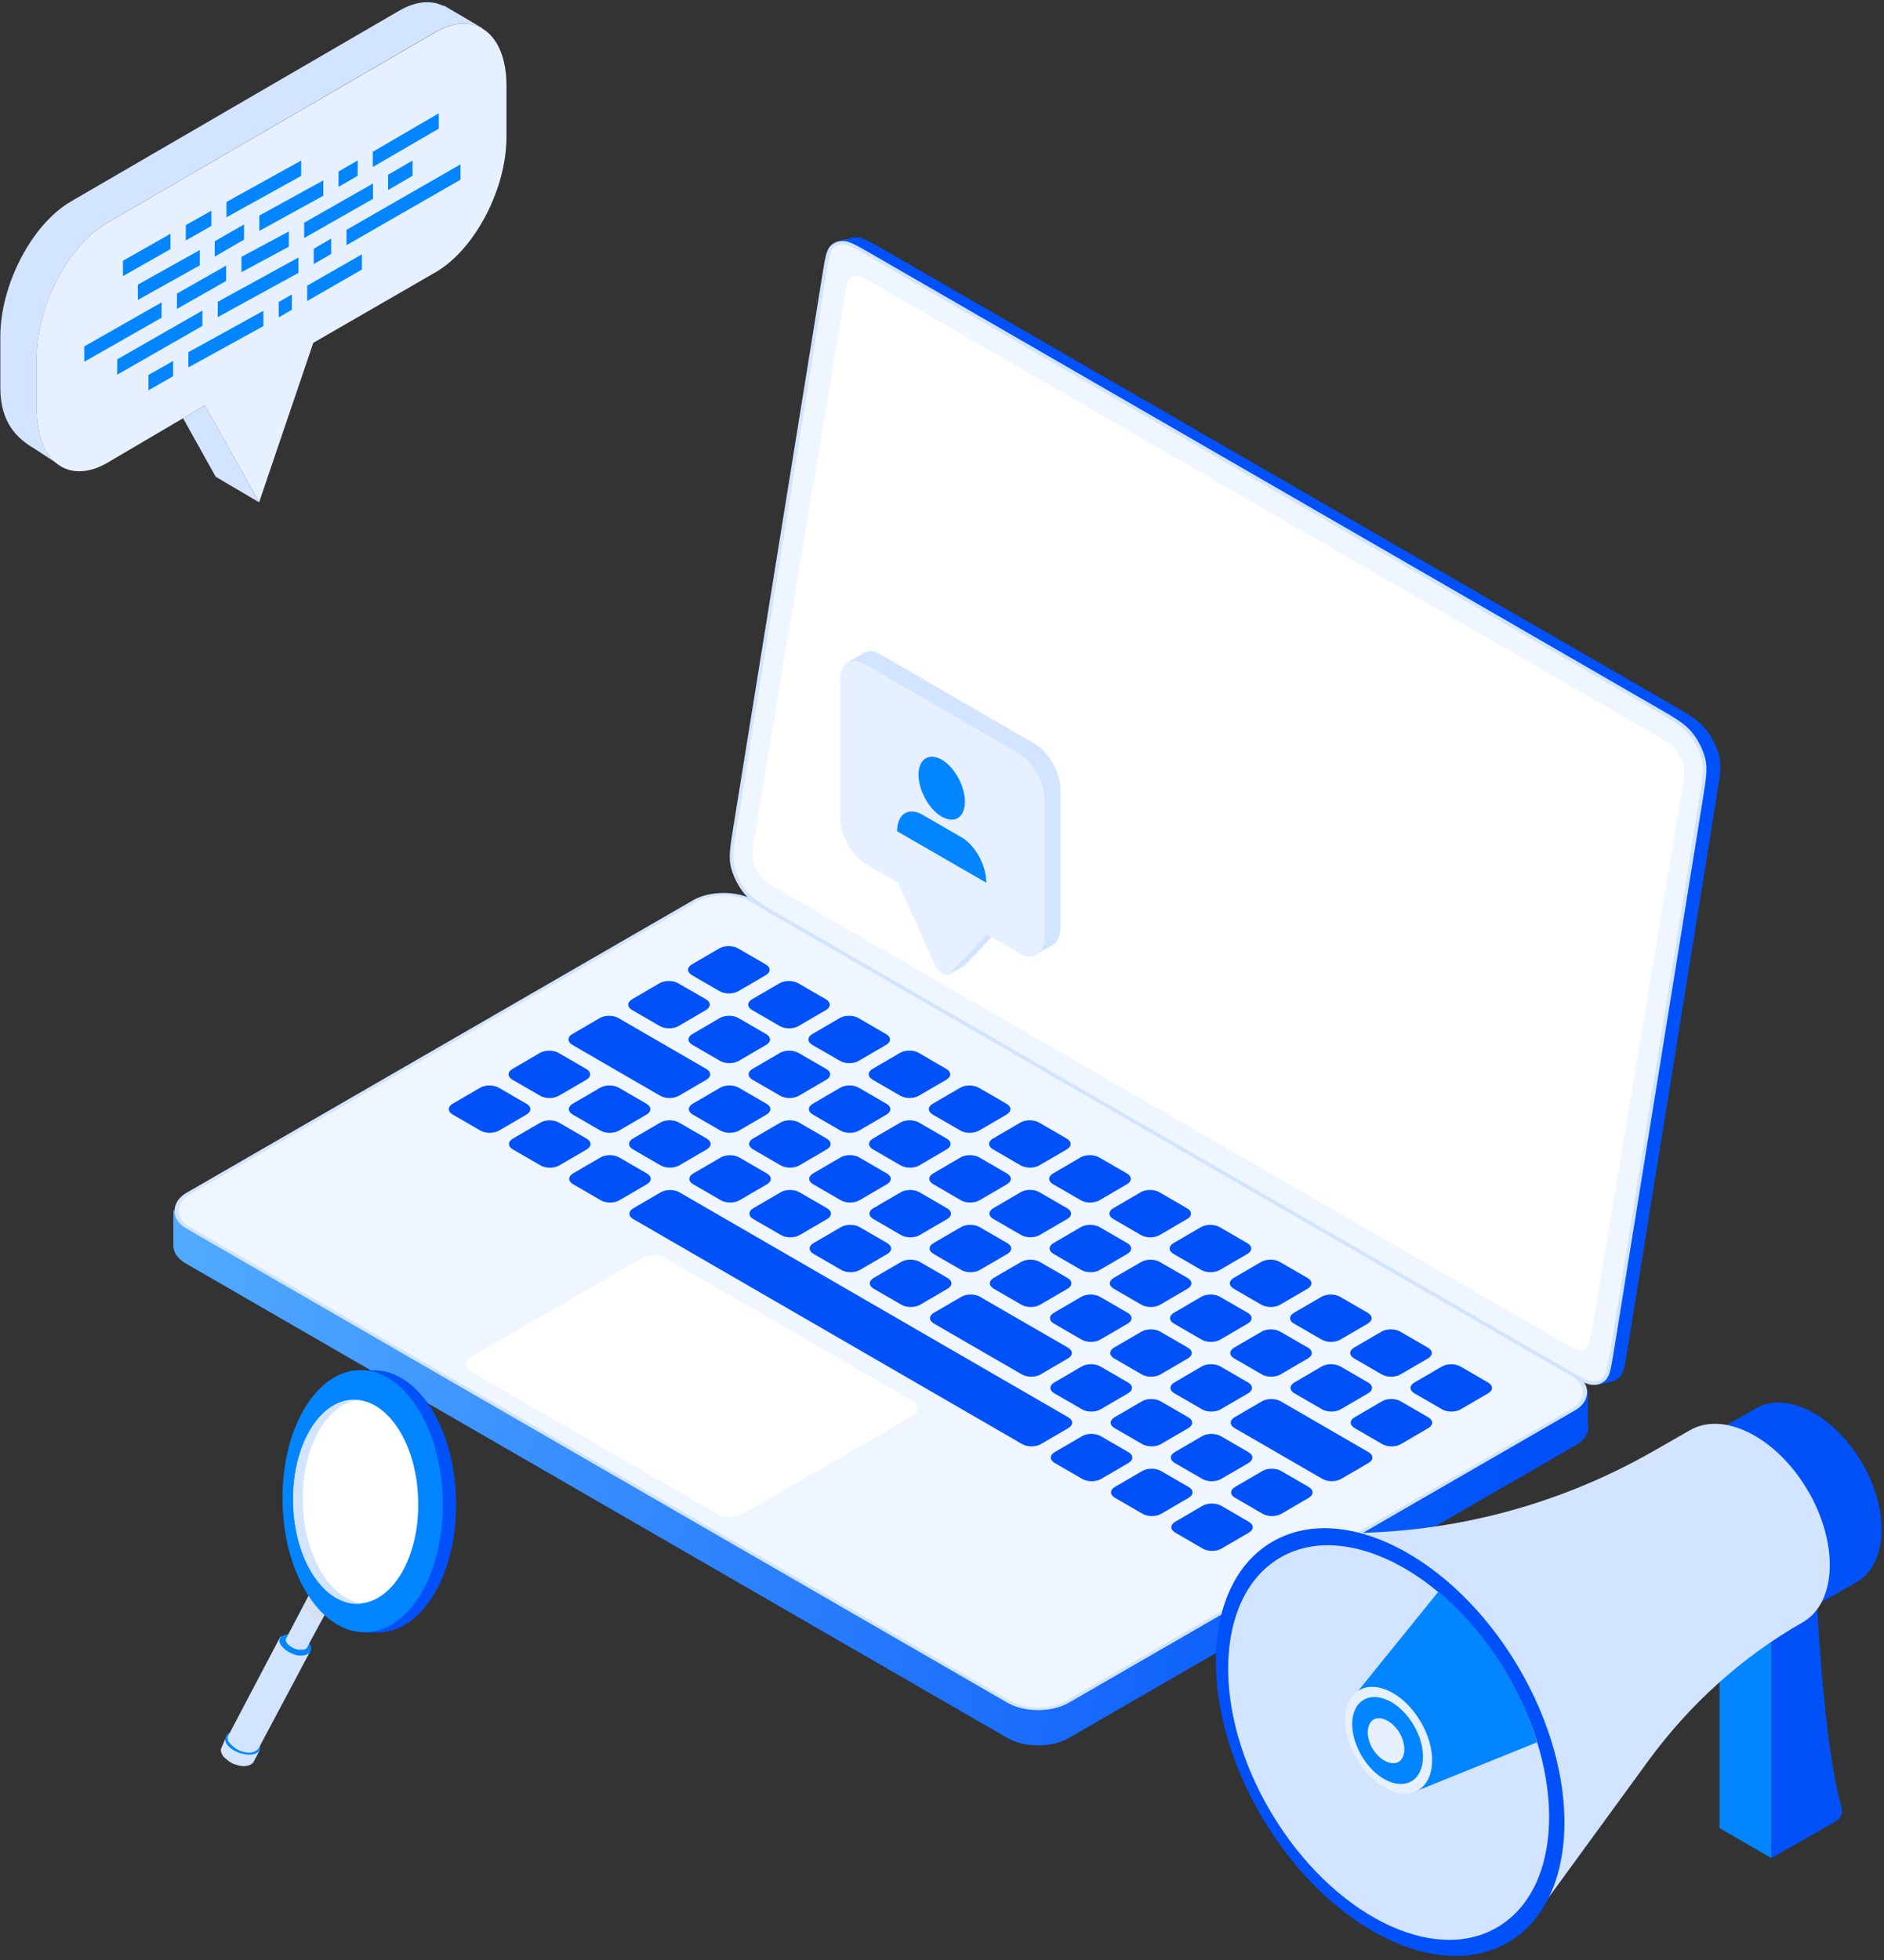 <?xml version="1.0" encoding="UTF-8"?>
<svg xmlns="http://www.w3.org/2000/svg" width="424" height="441" viewBox="0 0 424 441" fill="none">
  <rect x="0" y="0" width="424" height="441" fill="#333333" stroke="none"/>
  <path fill-rule="evenodd" clip-rule="evenodd" d="M155.966 210.478C159.762 208.286 165.917 208.286 169.713 210.478L350.218 314.692V312.859H357.361V320.434C357.755 322.111 356.835 323.872 354.603 325.161L240.507 391.034C236.711 393.225 230.556 393.225 226.76 391.034L41.87 284.287C40.002 283.209 39.053 281.8 39.024 280.387H39.023L39.023 280.325C39.023 280.321 39.023 280.317 39.023 280.314L39.023 272.3H44.58V274.787L155.966 210.478Z" fill="url(#paint0_linear_2021_191347)"></path>
  <rect x="-2.36527e-08" y="0.397" width="228.572" height="146.826" rx="7.54" transform="matrix(0.866 0.5 -0.866 0.5 163.184 198.771)" fill="#EFF6FF" stroke="#D2E4FF" stroke-width="0.794"></rect>
  <path d="M267.512 334.55C268.673 335.212 268.673 336.287 267.527 336.964L261.312 340.585C260.181 341.248 258.315 341.248 257.155 340.585L250.896 336.964C249.751 336.301 249.751 335.212 250.882 334.55L257.096 330.928C258.242 330.266 260.108 330.266 261.254 330.928L267.512 334.55Z" fill="#0051F9"></path>
  <path d="M294.529 334.55C295.689 335.212 295.689 336.301 294.558 336.964L288.344 340.585C287.198 341.248 285.332 341.248 284.186 340.585L277.943 336.964C276.782 336.301 276.782 335.227 277.928 334.55L284.142 330.928C285.273 330.266 287.139 330.266 288.3 330.928L294.529 334.55Z" fill="#0051F9"></path>
  <path d="M281.057 342.381C282.218 343.043 282.233 344.133 281.087 344.795L274.872 348.416C273.741 349.079 271.861 349.079 270.715 348.416L264.471 344.795C263.311 344.133 263.325 343.043 264.457 342.381L270.671 338.76C271.817 338.097 273.668 338.097 274.828 338.76L281.057 342.381Z" fill="#0051F9"></path>
  <path d="M159.051 256.163C160.211 256.825 160.197 257.915 159.065 258.577L152.851 262.199C151.705 262.861 149.854 262.861 148.694 262.199L142.435 258.577C141.289 257.915 141.275 256.84 142.42 256.163L148.635 252.542C149.766 251.879 151.646 251.879 152.792 252.542L159.051 256.163Z" fill="#0051F9"></path>
  <path d="M172.507 248.331C173.668 248.993 173.668 250.068 172.522 250.745L166.307 254.367C165.176 255.029 163.31 255.029 162.15 254.367L155.892 250.745C154.746 250.083 154.746 248.993 155.877 248.331L162.091 244.71C163.237 244.047 165.103 244.047 166.249 244.71L172.507 248.331Z" fill="#0051F9"></path>
  <path d="M158.962 240.5C160.108 241.163 160.123 242.237 158.977 242.915L152.763 246.536C151.632 247.198 149.751 247.198 148.605 246.536L128.802 235.068C127.656 234.406 127.656 233.317 128.787 232.654L135.001 229.033C136.147 228.371 138.013 228.371 139.159 229.033L158.962 240.5Z" fill="#0051F9"></path>
  <path d="M131.945 240.5C133.106 241.162 133.091 242.252 131.96 242.914L125.746 246.535C124.6 247.198 122.749 247.198 121.588 246.535L115.33 242.914C114.184 242.252 114.169 241.177 115.315 240.5L121.529 236.879C122.66 236.216 124.541 236.216 125.687 236.879L131.945 240.5Z" fill="#0051F9"></path>
  <path d="M145.505 248.331C146.651 248.993 146.651 250.083 145.52 250.745L139.306 254.366C138.16 255.029 136.294 255.029 135.148 254.366L128.89 250.745C127.729 250.083 127.729 249.008 128.875 248.331L135.089 244.71C136.221 244.047 138.086 244.047 139.247 244.71L145.505 248.331Z" fill="#0051F9"></path>
  <path d="M132.034 256.178C133.18 256.84 133.195 257.915 132.049 258.592L125.834 262.213C124.703 262.876 122.823 262.876 121.677 262.213L115.419 258.592C114.258 257.929 114.273 256.84 115.404 256.178L121.618 252.556C122.764 251.894 124.615 251.894 125.776 252.556L132.034 256.178Z" fill="#0051F9"></path>
  <path d="M145.578 264.009C146.739 264.671 146.739 265.746 145.593 266.423L139.379 270.044C138.248 270.707 136.382 270.707 135.221 270.044L128.963 266.423C127.817 265.76 127.817 264.671 128.948 264.009L135.162 260.387C136.308 259.725 138.174 259.725 139.32 260.387L145.578 264.009Z" fill="#0051F9"></path>
  <path d="M267.439 318.872C268.585 319.534 268.585 320.624 267.454 321.286L261.239 324.908C260.093 325.57 258.228 325.57 257.082 324.908L250.823 321.286C249.663 320.624 249.663 319.549 250.809 318.872L257.023 315.251C258.154 314.588 260.02 314.588 261.181 315.251L267.439 318.872Z" fill="#0051F9"></path>
  <path d="M267.336 303.195C268.497 303.858 268.497 304.932 267.351 305.609L261.137 309.231C260.005 309.893 258.14 309.893 256.979 309.231L250.721 305.609C249.575 304.947 249.575 303.858 250.706 303.195L256.92 299.574C258.066 298.912 259.932 298.912 261.078 299.574L267.336 303.195Z" fill="#0051F9"></path>
  <path d="M294.367 303.195C295.513 303.857 295.513 304.947 294.367 305.609L288.167 309.23C287.021 309.893 285.155 309.893 284.01 309.23L277.751 305.609C276.591 304.947 276.591 303.872 277.737 303.195L283.936 299.588C285.082 298.926 286.948 298.911 288.094 299.588L294.367 303.195Z" fill="#0051F9"></path>
  <path d="M253.615 264.009C254.775 264.671 254.775 265.746 253.629 266.423L247.415 270.044C246.269 270.707 244.418 270.707 243.258 270.044L236.999 266.423C235.839 265.76 235.839 264.686 236.985 264.009L243.199 260.387C244.345 259.725 246.196 259.725 247.356 260.387L253.615 264.009Z" fill="#0051F9"></path>
  <path d="M267.159 271.84C268.32 272.502 268.32 273.577 267.174 274.254L260.96 277.875C259.814 278.538 257.963 278.538 256.802 277.875L250.558 274.254C249.398 273.592 249.383 272.502 250.529 271.84L256.743 268.219C257.889 267.556 259.755 267.556 260.901 268.219L267.159 271.84Z" fill="#0051F9"></path>
  <path d="M240.172 271.841C241.333 272.503 241.318 273.592 240.172 274.255L233.973 277.861C232.827 278.524 230.976 278.524 229.815 277.861L223.557 274.24C222.396 273.578 222.396 272.503 223.542 271.826L229.742 268.205C230.888 267.542 232.753 267.527 233.899 268.205L240.172 271.841Z" fill="#0051F9"></path>
  <path d="M280.719 279.685C281.865 280.348 281.88 281.423 280.734 282.1L274.52 285.721C273.374 286.383 271.508 286.383 270.362 285.721L264.104 282.1C262.943 281.437 262.943 280.363 264.089 279.685L270.303 276.064C271.449 275.402 273.3 275.402 274.461 276.064L280.719 279.685Z" fill="#0051F9"></path>
  <path d="M253.702 279.685C254.863 280.348 254.848 281.437 253.702 282.1L247.503 285.721C246.357 286.383 244.506 286.383 243.345 285.721L237.101 282.1C235.941 281.437 235.926 280.348 237.072 279.685L243.272 276.064C244.417 275.402 246.283 275.402 247.444 276.064L253.702 279.685Z" fill="#0051F9"></path>
  <path d="M294.265 287.518C295.425 288.18 295.425 289.255 294.279 289.932L288.065 293.553C286.919 294.215 285.068 294.215 283.907 293.553L277.649 289.932C276.503 289.269 276.488 288.195 277.634 287.518L283.849 283.896C284.995 283.234 286.86 283.234 288.006 283.896L294.265 287.518Z" fill="#0051F9"></path>
  <path d="M267.262 287.517C268.408 288.18 268.408 289.269 267.262 289.931L261.063 293.553C259.917 294.215 258.051 294.215 256.905 293.553L250.647 289.931C249.486 289.269 249.486 288.194 250.632 287.517L256.832 283.911C257.978 283.248 259.843 283.233 260.989 283.911L267.262 287.517Z" fill="#0051F9"></path>
  <path d="M240.246 287.518C241.407 288.18 241.407 289.255 240.261 289.932L234.047 293.553C232.916 294.215 231.05 294.215 229.889 293.553L223.646 289.932C222.485 289.269 222.485 288.18 223.616 287.518L229.831 283.896C230.976 283.234 232.842 283.234 233.988 283.896L240.246 287.518Z" fill="#0051F9"></path>
  <path d="M213.245 287.518C214.405 288.18 214.391 289.269 213.259 289.932L207.045 293.553C205.899 294.215 204.048 294.215 202.887 293.553L196.629 289.932C195.469 289.269 195.469 288.195 196.614 287.518L202.829 283.896C203.96 283.234 205.826 283.234 206.986 283.896L213.245 287.518Z" fill="#0051F9"></path>
  <path d="M280.807 295.363C281.967 296.026 281.952 297.115 280.807 297.777L274.607 301.399C273.461 302.061 271.61 302.061 270.449 301.399L264.191 297.777C263.045 297.115 263.03 296.04 264.176 295.363L270.376 291.742C271.522 291.08 273.388 291.08 274.533 291.742L280.807 295.363Z" fill="#0051F9"></path>
  <path d="M253.791 295.363C254.937 296.026 254.951 297.1 253.806 297.777L247.591 301.399C246.46 302.061 244.58 302.061 243.434 301.399L237.175 297.777C236.015 297.115 236.029 296.026 237.161 295.363L243.375 291.742C244.521 291.08 246.372 291.08 247.533 291.742L253.791 295.363Z" fill="#0051F9"></path>
  <path d="M240.349 303.195C241.495 303.857 241.495 304.946 240.364 305.609L234.149 309.23C233.003 309.893 231.138 309.893 229.992 309.23L210.188 297.777C209.028 297.115 209.013 296.026 210.159 295.363L216.373 291.742C217.504 291.08 219.385 291.08 220.531 291.742L240.349 303.195Z" fill="#0051F9"></path>
  <path d="M253.879 311.041C255.039 311.703 255.025 312.793 253.893 313.455L247.679 317.076C246.533 317.739 244.682 317.739 243.522 317.076L237.263 313.455C236.117 312.793 236.103 311.718 237.249 311.041L243.463 307.42C244.594 306.757 246.475 306.757 247.62 307.42L253.879 311.041Z" fill="#0051F9"></path>
  <path d="M240.422 318.872C241.582 319.534 241.582 320.609 240.436 321.286L234.222 324.907C233.091 325.57 231.225 325.57 230.065 324.907L142.522 274.269C141.361 273.606 141.376 272.517 142.507 271.854L148.722 268.233C149.867 267.571 151.718 267.571 152.879 268.233L240.422 318.872Z" fill="#0051F9"></path>
  <path d="M253.968 326.718C255.114 327.38 255.128 328.455 253.982 329.132L247.768 332.753C246.637 333.416 244.756 333.416 243.61 332.753L237.352 329.132C236.192 328.469 236.206 327.38 237.337 326.718L243.552 323.096C244.698 322.434 246.549 322.434 247.709 323.096L253.968 326.718Z" fill="#0051F9"></path>
  <path d="M118.488 248.331C119.649 248.993 119.649 250.068 118.503 250.745L112.289 254.367C111.158 255.029 109.292 255.029 108.131 254.367L101.873 250.745C100.727 250.083 100.727 248.993 101.858 248.331L108.073 244.71C109.218 244.047 111.084 244.047 112.23 244.71L118.488 248.331Z" fill="#0051F9"></path>
  <path d="M280.896 311.041C282.042 311.703 282.057 312.778 280.911 313.455L274.697 317.076C273.566 317.739 271.685 317.739 270.539 317.076L264.281 313.455C263.12 312.793 263.135 311.703 264.266 311.041L270.48 307.42C271.626 306.757 273.477 306.757 274.638 307.42L280.896 311.041Z" fill="#0051F9"></path>
  <path d="M321.442 318.872C322.602 319.534 322.602 320.623 321.457 321.286L315.257 324.907C314.111 325.57 312.245 325.57 311.099 324.907L304.856 321.286C303.695 320.623 303.695 319.549 304.841 318.872L311.041 315.25C312.187 314.588 314.052 314.573 315.198 315.25L321.442 318.872Z" fill="#0051F9"></path>
  <path d="M307.824 295.363C308.97 296.026 308.984 297.1 307.838 297.777L301.624 301.399C300.478 302.061 298.612 302.061 297.467 301.399L291.208 297.777C290.048 297.115 290.048 296.04 291.194 295.363L297.408 291.742C298.554 291.08 300.405 291.08 301.565 291.742L307.824 295.363Z" fill="#0051F9"></path>
  <path d="M321.354 303.195C322.515 303.858 322.515 304.932 321.369 305.609L315.155 309.231C314.009 309.893 312.158 309.893 310.997 309.231L304.739 305.609C303.593 304.947 303.578 303.872 304.724 303.195L310.938 299.574C312.084 298.912 313.95 298.912 315.096 299.574L321.354 303.195Z" fill="#0051F9"></path>
  <path d="M307.912 311.041C309.073 311.703 309.058 312.793 307.912 313.455L301.712 317.076C300.566 317.739 298.715 317.739 297.555 317.076L291.296 313.455C290.151 312.793 290.136 311.718 291.282 311.041L297.481 307.42C298.627 306.757 300.493 306.757 301.639 307.42L307.912 311.041Z" fill="#0051F9"></path>
  <path d="M307.986 326.703C309.146 327.366 309.161 328.455 308.015 329.118L301.801 332.739C300.67 333.401 298.789 333.401 297.643 332.739L277.84 321.286C276.694 320.624 276.694 319.534 277.825 318.872L284.039 315.251C285.185 314.588 287.051 314.588 288.197 315.251L307.986 326.703Z" fill="#0051F9"></path>
  <path d="M280.984 326.718C282.145 327.38 282.13 328.469 280.999 329.132L274.785 332.753C273.639 333.416 271.788 333.416 270.627 332.753L264.369 329.132C263.223 328.469 263.208 327.395 264.354 326.718L270.568 323.096C271.7 322.434 273.58 322.434 274.726 323.096L280.984 326.718Z" fill="#0051F9"></path>
  <path d="M226.701 279.685C227.862 280.348 227.862 281.423 226.716 282.1L220.501 285.721C219.37 286.383 217.504 286.383 216.344 285.721L210.086 282.1C208.925 281.437 208.94 280.348 210.071 279.685L216.285 276.064C217.431 275.402 219.282 275.402 220.443 276.064L226.701 279.685Z" fill="#0051F9"></path>
  <path d="M226.613 264.009C227.774 264.671 227.774 265.76 226.628 266.423L220.428 270.044C219.282 270.707 217.417 270.707 216.271 270.044L210.027 266.423C208.867 265.76 208.852 264.671 209.998 264.009L216.197 260.387C217.343 259.725 219.209 259.725 220.37 260.387L226.613 264.009Z" fill="#0051F9"></path>
  <path d="M213.142 271.84C214.303 272.502 214.317 273.592 213.171 274.254L206.957 277.875C205.826 278.538 203.945 278.538 202.799 277.875L196.556 274.254C195.395 273.592 195.395 272.502 196.526 271.84L202.741 268.219C203.887 267.556 205.752 267.556 206.898 268.219L213.142 271.84Z" fill="#0051F9"></path>
  <path d="M172.433 232.654C173.579 233.316 173.579 234.406 172.433 235.068L166.234 238.689C165.088 239.352 163.222 239.352 162.076 238.689L155.818 235.068C154.657 234.406 154.657 233.331 155.803 232.654L162.003 229.033C163.148 228.37 165.014 228.355 166.16 229.033L172.433 232.654Z" fill="#0051F9"></path>
  <path d="M212.965 240.485C214.126 241.148 214.141 242.237 212.995 242.9L206.78 246.521C205.634 247.183 203.769 247.183 202.623 246.521L196.379 242.9C195.219 242.237 195.219 241.163 196.364 240.485L202.579 236.864C203.725 236.202 205.576 236.202 206.736 236.864L212.965 240.485Z" fill="#0051F9"></path>
  <path d="M199.421 232.654C200.581 233.317 200.581 234.391 199.435 235.068L193.221 238.69C192.075 239.352 190.224 239.352 189.064 238.69L182.805 235.068C181.659 234.406 181.645 233.331 182.791 232.654L189.005 229.033C190.151 228.371 192.017 228.371 193.162 229.033L199.421 232.654Z" fill="#0051F9"></path>
  <path d="M185.964 240.5C187.124 241.162 187.11 242.252 185.964 242.914L179.764 246.535C178.618 247.198 176.767 247.198 175.607 246.535L169.348 242.914C168.202 242.252 168.188 241.177 169.334 240.5L175.533 236.879C176.679 236.216 178.545 236.216 179.691 236.879L185.964 240.5Z" fill="#0051F9"></path>
  <path d="M199.508 248.332C200.669 248.994 200.669 250.083 199.523 250.746L193.323 254.367C192.177 255.03 190.312 255.03 189.166 254.367L182.922 250.746C181.761 250.083 181.762 249.009 182.907 248.332L189.107 244.71C190.253 244.048 192.119 244.033 193.265 244.71L199.508 248.332Z" fill="#0051F9"></path>
  <path d="M226.525 248.331C227.686 248.993 227.686 250.068 226.54 250.745L220.326 254.367C219.18 255.029 217.329 255.029 216.168 254.367L209.91 250.745C208.764 250.083 208.749 249.008 209.895 248.331L216.109 244.71C217.255 244.047 219.121 244.047 220.267 244.71L226.525 248.331Z" fill="#0051F9"></path>
  <path d="M213.068 256.163C214.229 256.825 214.214 257.915 213.068 258.577L206.869 262.199C205.723 262.861 203.872 262.861 202.711 262.199L196.453 258.577C195.307 257.915 195.292 256.84 196.438 256.163L202.638 252.542C203.784 251.879 205.649 251.879 206.795 252.542L213.068 256.163Z" fill="#0051F9"></path>
  <path d="M199.597 264.009C200.758 264.671 200.758 265.746 199.612 266.423L193.397 270.044C192.266 270.707 190.4 270.707 189.24 270.044L182.981 266.423C181.835 265.76 181.835 264.671 182.967 264.009L189.181 260.387C190.327 259.725 192.193 259.725 193.339 260.387L199.597 264.009Z" fill="#0051F9"></path>
  <path d="M186.053 256.163C187.213 256.825 187.228 257.915 186.082 258.577L179.868 262.199C178.736 262.861 176.856 262.861 175.71 262.199L169.466 258.577C168.306 257.915 168.32 256.825 169.452 256.163L175.666 252.542C176.812 251.879 178.663 251.879 179.824 252.542L186.053 256.163Z" fill="#0051F9"></path>
  <path d="M172.595 264.009C173.756 264.671 173.756 265.76 172.625 266.423L166.41 270.044C165.264 270.707 163.399 270.707 162.253 270.044L156.009 266.438C154.848 265.775 154.848 264.701 155.994 264.023L162.209 260.402C163.34 259.74 165.206 259.74 166.366 260.402L172.595 264.009Z" fill="#0051F9"></path>
  <path d="M186.14 271.84C187.301 272.502 187.286 273.592 186.155 274.254L179.941 277.875C178.795 278.538 176.944 278.538 175.783 277.875L169.525 274.254C168.379 273.592 168.364 272.517 169.51 271.84L175.725 268.219C176.856 267.556 178.736 267.556 179.882 268.219L186.14 271.84Z" fill="#0051F9"></path>
  <path d="M199.685 279.685C200.845 280.348 200.845 281.437 199.714 282.1L193.5 285.721C192.354 286.383 190.488 286.383 189.342 285.721L183.098 282.1C181.938 281.437 181.923 280.348 183.069 279.685L189.283 276.064C190.415 275.402 192.295 275.402 193.441 276.064L199.685 279.685Z" fill="#0051F9"></path>
  <path d="M158.874 224.822C160.035 225.485 160.02 226.574 158.874 227.236L152.674 230.858C151.528 231.52 149.677 231.52 148.517 230.858L142.258 227.236C141.113 226.574 141.098 225.499 142.244 224.822L148.443 221.201C149.589 220.538 151.455 220.538 152.601 221.201L158.874 224.822Z" fill="#0051F9"></path>
  <path d="M334.899 311.041C336.059 311.703 336.074 312.793 334.928 313.455L328.714 317.076C327.568 317.739 325.702 317.739 324.556 317.076L318.313 313.47C317.152 312.807 317.152 311.733 318.298 311.056L324.512 307.434C325.658 306.772 327.509 306.772 328.67 307.434L334.899 311.041Z" fill="#0051F9"></path>
  <path d="M240.07 256.163C241.231 256.825 241.246 257.915 240.1 258.577L233.885 262.199C232.74 262.861 230.874 262.861 229.728 262.199L223.484 258.577C222.324 257.915 222.309 256.825 223.455 256.163L229.669 252.542C230.815 251.879 232.681 251.879 233.827 252.542L240.07 256.163Z" fill="#0051F9"></path>
  <path d="M172.33 216.977C173.491 217.639 173.491 218.714 172.345 219.391L166.13 223.012C164.984 223.674 163.133 223.674 161.973 223.012L155.714 219.391C154.569 218.728 154.554 217.654 155.7 216.977L161.914 213.355C163.06 212.693 164.926 212.693 166.072 213.355L172.33 216.977Z" fill="#0051F9"></path>
  <path d="M185.875 224.822C187.021 225.485 187.036 226.559 185.89 227.236L179.676 230.858C178.53 231.52 176.664 231.52 175.518 230.858L169.26 227.236C168.099 226.574 168.099 225.499 169.245 224.822L175.46 221.201C176.605 220.538 178.457 220.538 179.617 221.201L185.875 224.822Z" fill="#0051F9"></path>
  <rect width="70.636" height="50.794" rx="3.175" transform="matrix(0.866 0.5 -0.866 0.5 147.119 281.525)" fill="white"></rect>
  <path d="M191.812 69.999C192.281 67.308 192.516 65.962 193.171 65.23C193.749 64.585 194.551 64.275 195.489 64.337C196.552 64.408 197.857 65.161 200.465 66.667L375.076 167.478C378.701 169.571 380.513 170.617 381.793 172.213C382.915 173.613 383.771 175.293 384.209 176.957C384.709 178.853 384.382 180.723 383.73 184.463L363.878 298.177C363.408 300.868 363.173 302.214 362.518 302.946C361.941 303.591 361.138 303.9 360.2 303.838C359.137 303.768 357.833 303.015 355.224 301.509L180.614 200.698C176.989 198.605 175.176 197.559 173.897 195.963C172.774 194.563 171.918 192.883 171.48 191.219C170.98 189.323 171.307 187.453 171.96 183.713L191.812 69.999Z" fill="white"></path>
  <path fill-rule="evenodd" clip-rule="evenodd" d="M191.345 53.585L189.011 54.218V56.872C188.793 57.817 188.597 59.035 188.341 60.618L168.279 185.004C167.527 189.67 167.15 192.003 167.785 194.358C168.342 196.424 169.412 198.506 170.808 200.239C172.399 202.214 174.639 203.507 179.12 206.094L355.445 307.896L355.446 307.896C357.335 308.987 358.683 309.765 359.742 310.246V311.566L362.917 310.778V310.734C363.591 310.569 364.176 310.213 364.64 309.679C365.455 308.741 365.732 307.024 366.286 303.589V303.589L386.349 179.203C387.101 174.537 387.477 172.204 386.843 169.849C386.286 167.783 385.216 165.702 383.82 163.969C382.229 161.994 379.988 160.7 375.508 158.113L199.182 56.312C195.884 54.407 194.235 53.455 192.895 53.373C192.336 53.339 191.815 53.411 191.345 53.585Z" fill="#0051F9"></path>
  <path d="M185.505 61.674C185.783 59.952 185.989 58.679 186.225 57.719C186.461 56.763 186.722 56.141 187.099 55.708C187.782 54.923 188.739 54.542 189.861 54.611C190.48 54.648 191.183 54.887 192.155 55.363C193.131 55.842 194.353 56.547 196.008 57.502L372.333 159.304C374.579 160.601 376.242 161.561 377.543 162.442C378.841 163.321 379.741 164.098 380.474 165.007C381.8 166.654 382.816 168.631 383.345 170.594C383.638 171.679 383.706 172.786 383.599 174.223C383.491 175.664 383.212 177.395 382.835 179.735L362.773 304.121C362.495 305.843 362.289 307.116 362.053 308.076C361.817 309.032 361.556 309.654 361.179 310.087C360.496 310.872 359.539 311.253 358.417 311.184C357.798 311.147 357.095 310.908 356.123 310.431C355.147 309.953 353.925 309.248 352.271 308.293L175.945 206.491C173.699 205.194 172.036 204.234 170.735 203.353C169.438 202.473 168.537 201.697 167.804 200.787C166.478 199.141 165.462 197.164 164.933 195.201C164.64 194.116 164.573 193.009 164.68 191.572C164.787 190.131 165.066 188.399 165.443 186.06L185.505 61.674Z" fill="#EFF6FF" stroke="#D2E4FF" stroke-width="0.794"></path>
  <path d="M190.145 66.338C190.486 64.294 190.657 63.273 191.147 62.716C191.579 62.225 192.182 61.989 192.888 62.033C193.689 62.084 194.674 62.652 196.644 63.789L372.061 165.067C374.762 166.626 376.112 167.406 377.069 168.596C377.909 169.64 378.551 170.894 378.883 172.137C379.261 173.554 379.027 174.955 378.559 177.757L358.247 299.458C357.906 301.501 357.735 302.523 357.245 303.079C356.813 303.57 356.209 303.807 355.503 303.762C354.702 303.712 353.717 303.143 351.748 302.006L176.331 200.729C173.63 199.17 172.279 198.39 171.322 197.2C170.483 196.156 169.841 194.902 169.509 193.659C169.131 192.242 169.365 190.841 169.832 188.039L190.145 66.338Z" fill="#EFF6FF"></path>
  <path d="M190.145 66.338C190.486 64.294 190.657 63.273 191.147 62.716C191.579 62.225 192.182 61.989 192.888 62.033C193.689 62.084 194.674 62.652 196.644 63.789L372.061 165.067C374.762 166.626 376.112 167.406 377.069 168.596C377.909 169.64 378.551 170.894 378.883 172.137C379.261 173.554 379.027 174.955 378.559 177.757L358.247 299.458C357.906 301.501 357.735 302.523 357.245 303.079C356.813 303.57 356.209 303.807 355.503 303.762C354.702 303.712 353.717 303.143 351.748 302.006L176.331 200.729C173.63 199.17 172.279 198.39 171.322 197.2C170.483 196.156 169.841 194.902 169.509 193.659C169.131 192.242 169.365 190.841 169.832 188.039L190.145 66.338Z" fill="white"></path>
  <path d="M398.66 418.041V352.09L408.29 346.449C408.29 346.449 409.519 389.733 414.437 406.554C414.847 407.785 414.334 409.118 413.208 409.733L398.66 418.041Z" fill="#0051F9"></path>
  <path d="M398.66 418.042L386.981 411.272V345.321L398.66 352.091V418.042Z" fill="#0285FF"></path>
  <path d="M418.943 328.91C412.592 318.243 401.937 312.807 395.073 316.91L341.084 347.885L364.339 386.553L418.124 355.783C424.885 351.578 425.295 339.577 418.943 328.91Z" fill="#0051F9"></path>
  <path d="M406.753 335.167C399.684 323.269 387.8 317.32 380.219 321.833L372.331 326.346C348.051 340.295 320.083 346.654 292.115 344.5L343.543 433.734L370.999 396.092C380.322 383.373 392.103 372.706 405.831 364.911C413.412 360.398 413.822 347.065 406.753 335.167Z" fill="#D2E4FF"></path>
  <path d="M284.123 409.015C298.875 433.837 323.668 446.35 339.547 436.914C355.426 427.478 356.348 399.682 341.596 374.86C326.843 350.039 302.051 337.526 286.172 346.962C270.293 356.398 269.371 384.092 284.123 409.015Z" fill="#0051F9"></path>
  <path d="M286.071 407.784C299.696 430.657 322.542 442.247 337.089 433.529C351.739 424.811 352.558 399.271 338.933 376.296C325.308 353.424 302.462 341.834 287.915 350.552C273.367 359.27 272.445 384.912 286.071 407.784Z" fill="#D2E4FF"></path>
  <path d="M339.034 376.4C334.731 369.015 329.404 362.861 323.667 358.143L305.841 380.195L307.275 385.631L318.442 403.067L345.897 391.99C344.361 386.759 342.107 381.528 339.034 376.4Z" fill="#0285FF"></path>
  <path d="M305.33 395.784C309.018 402.041 315.267 405.118 319.16 402.759C323.155 400.4 323.36 393.425 319.672 387.271C315.984 381.014 309.735 377.937 305.842 380.296C301.847 382.553 301.642 389.528 305.33 395.784Z" fill="#E7F0FF"></path>
  <path d="M306.458 395.066C309.429 400.092 314.449 402.656 317.727 400.707C320.903 398.759 321.108 393.117 318.137 388.092C315.166 383.066 310.146 380.502 306.868 382.45C303.589 384.399 303.487 390.04 306.458 395.066Z" fill="#0285FF"></path>
  <path d="M308.916 393.426C310.453 395.991 313.117 397.325 314.756 396.401C316.395 395.375 316.498 392.503 314.961 389.836C313.424 387.271 310.76 385.938 309.121 386.861C307.481 387.887 307.379 390.862 308.916 393.426Z" fill="#E7F0FF"></path>
  <path d="M57.196 396.154L58.533 393.612L54.08 393.935L51.551 389.939C51.365 390.073 51.179 390.207 51.084 390.388L50.94 390.661L49.928 393.026C49.88 393.116 49.88 393.116 49.832 393.207L49.784 393.298C49.541 393.981 49.894 394.63 50.294 395.189C50.743 395.657 51.239 396.034 51.735 396.411C51.917 396.506 52.007 396.554 52.189 396.649C52.279 396.697 52.461 396.792 52.551 396.84C53.324 397.131 54.236 397.379 55.062 397.349C56.164 397.234 56.952 396.837 57.196 396.154Z" fill="#D2E4FF"></path>
  <path d="M56.307 394.76C58.326 394.663 59.086 393.44 58.198 392.046C57.664 391.301 56.853 390.642 55.808 390.209C54.853 389.822 53.942 389.574 52.978 389.647C52.29 389.633 51.827 389.853 51.364 390.073C51.178 390.207 50.992 390.34 50.896 390.522C50.849 390.613 50.801 390.704 50.753 390.794C50.605 391.296 50.686 391.802 50.996 392.313C51.482 393.148 52.523 393.812 53.658 394.293L53.749 394.341C54.661 394.589 55.481 394.789 56.307 394.76Z" fill="#0285FF"></path>
  <path d="M58.264 393.24L69.817 371.503L65.731 371.787L63.38 368.116C63.193 368.25 63.007 368.384 62.959 368.474L62.816 368.747L51.45 390.35C51.402 390.441 51.402 390.441 51.354 390.531L51.306 390.622C51.211 390.804 51.254 390.942 51.249 391.171C51.201 391.262 51.201 391.262 51.292 391.31C51.287 391.539 51.373 391.816 51.597 392.05L51.688 392.098C51.998 392.608 52.584 393.033 53.171 393.458C53.353 393.553 53.443 393.601 53.625 393.696C53.715 393.744 53.897 393.839 53.987 393.887C54.761 394.178 55.581 394.378 56.316 394.301C57.28 394.229 57.977 393.784 58.264 393.24Z" fill="#D2E4FF"></path>
  <path d="M67.918 372.474C69.708 372.372 70.51 371.288 69.714 369.941C69.27 369.244 68.55 368.633 67.595 368.247C66.731 367.908 65.82 367.661 64.994 367.69C64.398 367.724 63.892 367.805 63.519 368.073C63.333 368.207 63.147 368.341 63.099 368.431C63.051 368.522 63.004 368.613 62.956 368.704C62.765 369.067 62.846 369.573 63.247 370.131C63.781 370.876 64.592 371.535 65.637 371.969L65.728 372.016C66.362 372.35 67.093 372.503 67.918 372.474Z" fill="#0285FF"></path>
  <path d="M69.197 370.483L74.637 360.363L71.745 360.58L70.103 357.977C69.965 358.02 69.869 358.202 69.822 358.293L69.726 358.474L64.472 368.461L64.424 368.551L64.376 368.642C64.329 368.733 64.371 368.871 64.324 368.962C64.324 368.962 64.276 369.053 64.367 369.101C64.409 369.239 64.405 369.468 64.538 369.655C64.538 369.655 64.538 369.655 64.629 369.702C64.896 370.075 65.211 370.356 65.664 370.595C65.755 370.643 65.846 370.69 65.936 370.738C66.027 370.786 66.118 370.833 66.209 370.881C66.8 371.077 67.301 371.224 67.807 371.143C68.585 371.205 69.096 370.894 69.197 370.483Z" fill="#D2E4FF"></path>
  <path opacity="0.4" d="M74.638 360.363L72.297 364.812C69.461 364.479 68.46 361.982 68.771 360.29L69.678 358.565L69.774 358.384C69.822 358.293 70.008 358.159 70.056 358.068L71.697 360.671L74.638 360.363Z" fill="#D9D9D9"></path>
  <path d="M82.338 366.848C73.719 364.747 66.913 352.821 66.579 338.274C66.155 323.679 72.373 311.421 80.817 308.794L80.827 308.335L83.853 308.305C93.851 308.003 102.285 321.016 102.627 337.306C103.061 353.644 95.353 366.973 85.354 367.276L82.328 367.306L82.338 366.848Z" fill="#0051F9"></path>
  <path d="M82.376 367.216C92.374 366.914 100.082 353.585 99.649 337.247C99.216 320.909 90.825 308.034 80.874 308.245C70.875 308.547 63.167 321.877 63.601 338.215C63.943 354.505 72.377 367.518 82.376 367.216Z" fill="#0285FF"></path>
  <path d="M80.678 360.76C88.429 360.55 94.518 350.077 94.098 337.455C93.816 324.79 87.2 314.703 79.449 314.913C71.698 315.123 65.609 325.595 66.029 338.218C66.311 350.883 72.927 360.97 80.678 360.76Z" fill="white"></path>
  <path d="M68.138 338.168C68.477 350.284 74.459 360.037 81.732 360.735C81.365 360.773 80.997 360.812 80.629 360.85C72.879 361.06 66.263 350.973 65.981 338.308C65.699 325.643 71.649 315.213 79.4 315.003C79.768 314.965 80.087 315.017 80.407 315.069C73.329 315.981 67.799 326.052 68.138 338.168Z" fill="#D2E4FF"></path>
  <path d="M81.282 327.931C82.704 327.868 83.798 326.009 83.756 323.669C83.714 321.329 82.469 319.515 81.094 319.487C79.672 319.55 78.578 321.409 78.62 323.749C78.662 326.089 79.86 327.994 81.282 327.931Z" fill="white"></path>
  <path d="M75.064 329.412C75.751 329.425 76.367 328.474 76.301 327.28C76.234 326.086 75.657 325.203 74.97 325.189C74.282 325.175 73.666 326.126 73.732 327.32C73.799 328.514 74.376 329.398 75.064 329.412Z" fill="white"></path>
  <path d="M190.828 148.96L194.209 147.011L194.311 146.909L194.516 146.806C195.541 146.293 196.872 146.396 198.307 147.319L232.831 167.32C236.11 169.166 238.671 173.884 238.671 177.781V208.552C238.671 210.706 237.851 212.244 236.622 212.757L233.344 214.603L230.885 212.859L232.421 212.039L225.66 208.141L224.943 208.962L217.362 216.962C217.259 217.065 217.157 217.167 216.952 217.27L213.469 219.321L213.981 215.321H214.084C214.084 215.218 213.981 215.116 213.981 215.013L206.4 198.192L205.683 196.551L198.512 192.346C195.233 190.5 192.672 185.782 192.672 181.884V151.114C192.672 151.011 192.672 150.909 192.672 150.806L190.828 148.96Z" fill="#D2E4FF"></path>
  <path d="M194.723 149.473L229.247 169.474C232.526 171.32 235.087 176.038 235.087 179.936V210.706C235.087 214.603 232.423 216.347 229.247 214.398L222.076 210.193L221.359 211.014L213.778 219.014C212.958 219.937 211.217 218.911 210.397 217.065L202.816 200.244L202.099 198.603L194.928 194.398C191.649 192.551 189.088 187.833 189.088 183.936V153.166C188.883 149.268 191.547 147.524 194.723 149.473Z" fill="#E7F0FF"></path>
  <path d="M206.708 174.294C206.708 177.781 209.064 182.089 211.933 183.73C214.801 185.371 217.158 183.935 217.158 180.345C217.158 176.858 214.801 172.55 211.933 170.909C209.064 169.268 206.708 170.807 206.708 174.294Z" fill="#0285FF"></path>
  <path d="M207.632 183.32L216.34 188.346C219.515 190.192 221.974 194.705 221.974 198.603L201.895 187.013C201.895 183.115 204.456 181.474 207.632 183.32Z" fill="#0285FF"></path>
  <path d="M24.201 50.104L98.056 7.223C106.85 2.138 113.984 7.534 113.984 19.259V30.803C113.984 42.529 106.85 56.148 98.056 61.233L70.506 77.135L58.314 113.011L46.121 91.195L24.175 104.114C15.381 109.198 8.247 103.802 8.247 92.077V80.533C8.247 68.807 15.381 55.188 24.175 50.104H24.201Z" fill="#E7F0FF"></path>
  <path d="M41.191 94.075L46.146 91.195L58.313 113.012L48.533 107.253L41.191 94.075Z" fill="#D2E4FF"></path>
  <path d="M16.003 45.305L89.858 2.398C93.62 0.219 97.07 -0.015 99.794 1.334L99.872 1.23L108.562 6.341V6.445C105.734 4.784 102.051 4.888 98.03 7.197L24.201 50.104C15.406 55.188 8.273 68.808 8.273 80.533V92.077C8.273 97.784 9.959 101.961 12.709 104.192L7.858 101.001C3.785 98.666 0.075 95.034 0.075 87.278V75.734C0.075 64.008 7.209 50.389 16.003 45.305Z" fill="#D2E4FF"></path>
  <path d="M42.388 79.236L59.276 69.923V73.373L42.388 82.66V79.236Z" fill="#0285FF"></path>
  <path d="M67.782 39.571L50.972 48.884V45.434L67.782 36.121V39.571Z" fill="#0285FF"></path>
  <path d="M67.16 57.938V61.389L49.001 71.35V67.9L67.16 57.938Z" fill="#0285FF"></path>
  <path d="M48.327 57.731V54.281L54.916 50.493V53.917L48.327 57.731Z" fill="#0285FF"></path>
  <path d="M38.367 52.594V56.044L27.679 62.114V58.664L38.367 52.594Z" fill="#0285FF"></path>
  <path d="M72.765 44.033L58.367 51.945V48.495L72.765 40.583V44.033Z" fill="#0285FF"></path>
  <path d="M54.345 61.233V57.782L65.007 52.075V55.499L54.345 61.233Z" fill="#0285FF"></path>
  <path d="M62.725 71.402V67.951L65.682 66.239V69.689L62.725 71.402Z" fill="#0285FF"></path>
  <path d="M50.895 59.754V63.204L39.818 69.508V66.058L50.895 59.754Z" fill="#0285FF"></path>
  <path d="M70.61 59.417V55.966L74.528 53.684V57.134L70.61 59.417Z" fill="#0285FF"></path>
  <path d="M44.956 56.252V59.702L31.025 67.485V64.034L44.956 56.252Z" fill="#0285FF"></path>
  <path d="M38.963 84.632L33.411 87.823V84.373L38.963 81.208V84.632Z" fill="#0285FF"></path>
  <path d="M47.573 50.831L41.815 54.099V50.649L47.573 47.406V50.831Z" fill="#0285FF"></path>
  <path d="M83.894 34.15L98.758 25.485V28.936L83.894 37.574V34.15Z" fill="#0285FF"></path>
  <path d="M87.344 39.312L92.843 36.121V39.545L87.344 42.762V39.312Z" fill="#0285FF"></path>
  <path d="M77.978 51.712L103.635 36.977V40.428L77.978 55.162V51.712Z" fill="#0285FF"></path>
  <path d="M68.458 50.104L83.945 41.284V44.734L68.458 53.554V50.104Z" fill="#0285FF"></path>
  <path d="M69.132 67.718V64.268L81.454 57.212V60.636L69.132 67.718Z" fill="#0285FF"></path>
  <path d="M80.493 39.546L76.186 42.036V38.586L80.493 36.096V39.546Z" fill="#0285FF"></path>
  <path d="M36.368 71.48L18.961 81.389V77.939L36.368 68.029V71.48Z" fill="#0285FF"></path>
  <path d="M45.551 73.321L26.381 84.294V80.844L45.551 69.871V73.321Z" fill="#0285FF"></path>
  <defs>
    <linearGradient id="paint0_linear_2021_191347" x1="346.541" y1="311.899" x2="39.084" y2="252.696" gradientUnits="userSpaceOnUse">
      <stop stop-color="#0051F9"></stop>
      <stop offset="1" stop-color="#53ACFF"></stop>
    </linearGradient>
  </defs>
</svg>
